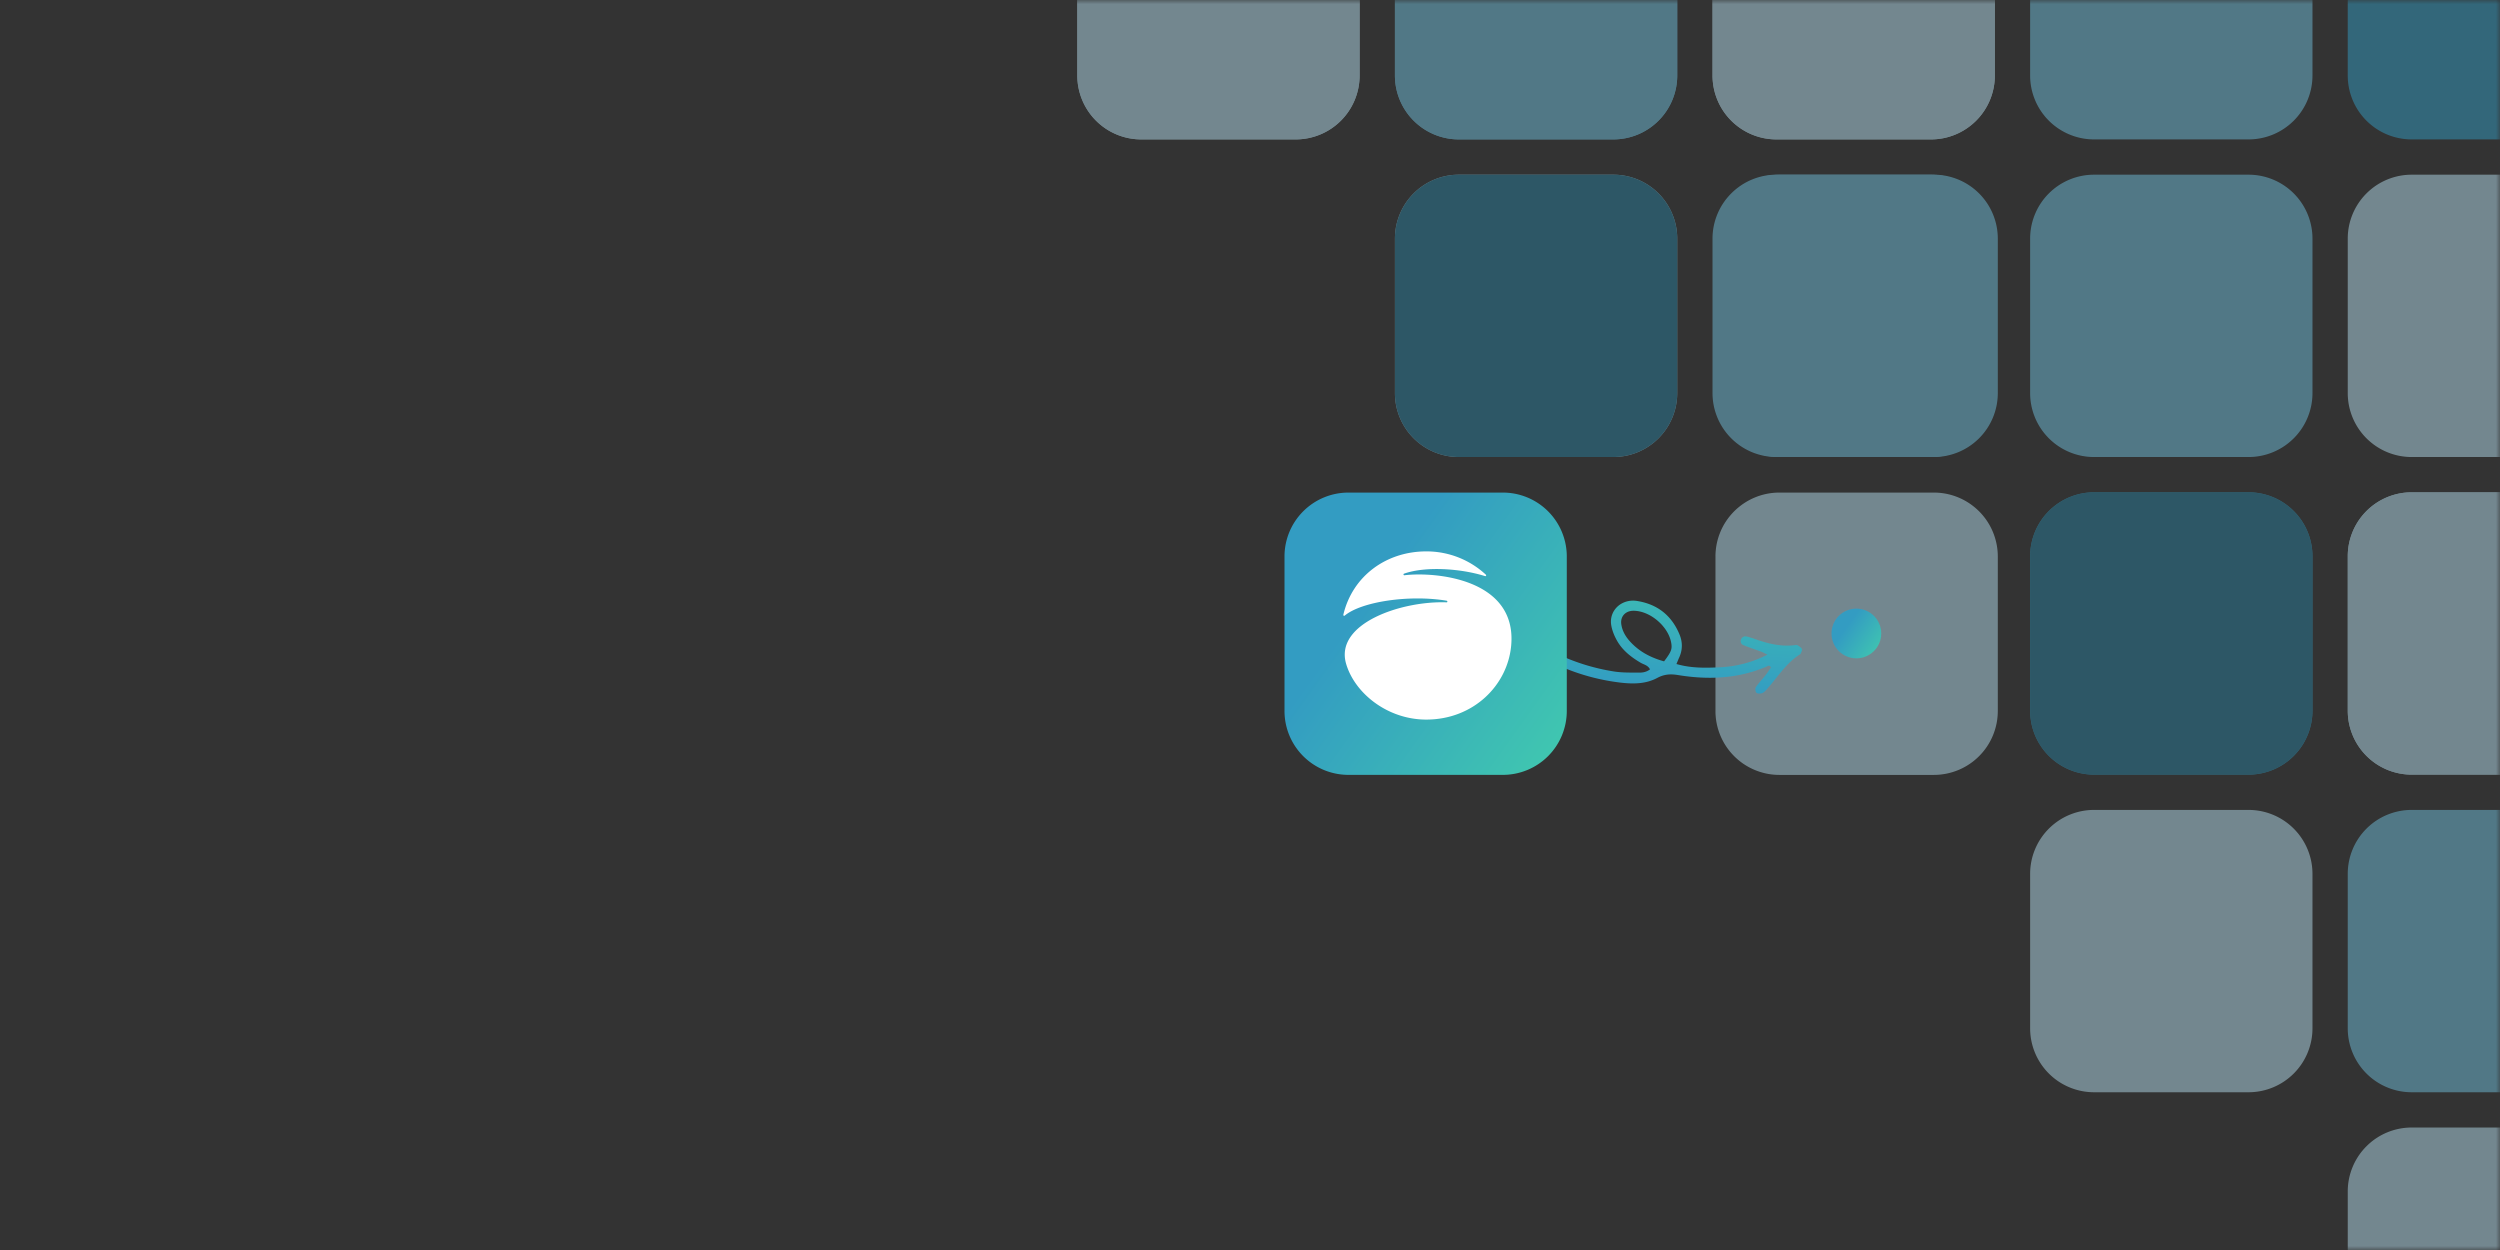 <svg xmlns="http://www.w3.org/2000/svg" width="304" height="152" fill="none" viewBox="0 0 304 152"><rect x="0" y="0" width="304" height="152" fill="#333333" stroke="none"/><mask id="a" width="304" height="152" x="0" y="0" maskUnits="userSpaceOnUse" style="mask-type:alpha"><path fill="#E6F5FB" d="M0 0h304v152H0z"/></mask><g mask="url(#a)"><g opacity=".5"><path fill="#B4DCEB" d="M131-9.605a7.773 7.773 0 0 1 7.773-7.773h18.785a7.773 7.773 0 0 1 7.772 7.773V9.179a7.773 7.773 0 0 1-7.772 7.773h-18.785A7.773 7.773 0 0 1 131 9.179V-9.605Zm154.487 77.243a7.773 7.773 0 0 1 7.773-7.773h18.785a7.773 7.773 0 0 1 7.773 7.773v18.784a7.773 7.773 0 0 1-7.773 7.773H293.26a7.773 7.773 0 0 1-7.773-7.773V67.638Z"/><path fill="#339CC2" d="M246.865 67.638a7.773 7.773 0 0 1 7.773-7.773h18.785a7.773 7.773 0 0 1 7.773 7.773v18.784a7.773 7.773 0 0 1-7.773 7.773h-18.785a7.773 7.773 0 0 1-7.773-7.773V67.638Z"/><path fill="#B4DCEB" d="M169.622 29.016a7.773 7.773 0 0 1 7.773-7.773h18.785a7.774 7.774 0 0 1 7.773 7.773v18.785a7.774 7.774 0 0 1-7.773 7.773h-18.785a7.773 7.773 0 0 1-7.773-7.773V29.016Z"/><path fill="#70BEDA" d="M169.622-9.605a7.773 7.773 0 0 1 7.773-7.773h18.785a7.774 7.774 0 0 1 7.773 7.773V9.179a7.774 7.774 0 0 1-7.773 7.773h-18.785a7.773 7.773 0 0 1-7.773-7.773V-9.605Zm38.621 38.621a7.773 7.773 0 0 1 7.773-7.773h18.785a7.773 7.773 0 0 1 7.773 7.773v18.785a7.773 7.773 0 0 1-7.773 7.773h-18.785a7.773 7.773 0 0 1-7.773-7.773V29.016Z"/><path fill="#B4DCEB" d="M208.243-9.605a7.773 7.773 0 0 1 7.773-7.773h18.785a7.773 7.773 0 0 1 7.773 7.773V9.179a7.773 7.773 0 0 1-7.773 7.773h-18.785a7.773 7.773 0 0 1-7.773-7.773V-9.605Z"/><path fill="#70BEDA" d="M246.865 29.016a7.773 7.773 0 0 1 7.773-7.773h18.785a7.773 7.773 0 0 1 7.773 7.773v18.785a7.773 7.773 0 0 1-7.773 7.773h-18.785a7.773 7.773 0 0 1-7.773-7.773V29.016Z"/><path fill="#B4DCEB" d="M131-9.605a7.773 7.773 0 0 1 7.773-7.773h18.785a7.773 7.773 0 0 1 7.772 7.773V9.179a7.773 7.773 0 0 1-7.772 7.773h-18.785A7.773 7.773 0 0 1 131 9.179V-9.605ZM246.865 106.26a7.773 7.773 0 0 1 7.773-7.773h18.785a7.773 7.773 0 0 1 7.773 7.773v18.784a7.773 7.773 0 0 1-7.773 7.773h-18.785a7.773 7.773 0 0 1-7.773-7.773V106.26Zm38.622-38.622a7.773 7.773 0 0 1 7.773-7.773h18.785a7.773 7.773 0 0 1 7.773 7.773v18.784a7.773 7.773 0 0 1-7.773 7.773H293.26a7.773 7.773 0 0 1-7.773-7.773V67.638Z"/><path fill="#287C9A" d="M246.865 67.638a7.773 7.773 0 0 1 7.773-7.773h18.785a7.773 7.773 0 0 1 7.773 7.773v18.784a7.773 7.773 0 0 1-7.773 7.773h-18.785a7.773 7.773 0 0 1-7.773-7.773V67.638Zm-77.243-38.622a7.773 7.773 0 0 1 7.773-7.773h18.785a7.774 7.774 0 0 1 7.773 7.773v18.785a7.774 7.774 0 0 1-7.773 7.773h-18.785a7.773 7.773 0 0 1-7.773-7.773V29.016Z"/><path fill="#B4DCEB" d="M285.487 144.881a7.773 7.773 0 0 1 7.773-7.773h18.785a7.773 7.773 0 0 1 7.773 7.773v18.785a7.773 7.773 0 0 1-7.773 7.773H293.26a7.773 7.773 0 0 1-7.773-7.773v-18.785Z"/><path fill="#70BEDA" d="M169.622-9.605a7.773 7.773 0 0 1 7.773-7.773h18.785a7.774 7.774 0 0 1 7.773 7.773V9.179a7.774 7.774 0 0 1-7.773 7.773h-18.785a7.773 7.773 0 0 1-7.773-7.773V-9.605ZM285.487 106.26a7.773 7.773 0 0 1 7.773-7.773h18.785a7.773 7.773 0 0 1 7.773 7.773v18.784a7.773 7.773 0 0 1-7.773 7.773H293.26a7.773 7.773 0 0 1-7.773-7.773V106.26Zm-76.886-77.244a7.773 7.773 0 0 1 7.773-7.773h18.785a7.774 7.774 0 0 1 7.773 7.773v18.785a7.774 7.774 0 0 1-7.773 7.773h-18.785a7.773 7.773 0 0 1-7.773-7.773V29.016Z"/><path fill="#B4DCEB" d="M208.243-9.605a7.773 7.773 0 0 1 7.773-7.773h18.785a7.773 7.773 0 0 1 7.773 7.773V9.179a7.773 7.773 0 0 1-7.773 7.773h-18.785a7.773 7.773 0 0 1-7.773-7.773V-9.605Zm.358 77.275a7.773 7.773 0 0 1 7.773-7.772h18.785a7.774 7.774 0 0 1 7.773 7.773v18.784a7.774 7.774 0 0 1-7.773 7.773h-18.785a7.773 7.773 0 0 1-7.773-7.772V67.67ZM319.818 47.8a7.773 7.773 0 0 1-7.773 7.774H293.26a7.773 7.773 0 0 1-7.773-7.773V29.016a7.773 7.773 0 0 1 7.773-7.773h18.785a7.773 7.773 0 0 1 7.773 7.773v18.785Z"/><path fill="#339CC2" d="M319.818 9.18a7.773 7.773 0 0 1-7.773 7.772H293.26a7.773 7.773 0 0 1-7.773-7.773V-9.605a7.773 7.773 0 0 1 7.773-7.773h18.785a7.773 7.773 0 0 1 7.773 7.773V9.179Z"/><path fill="#70BEDA" d="M281.196 9.18a7.773 7.773 0 0 1-7.773 7.772h-18.785a7.773 7.773 0 0 1-7.773-7.773V-9.605a7.773 7.773 0 0 1 7.773-7.773h18.785a7.773 7.773 0 0 1 7.773 7.773V9.179Z"/></g><circle cx="225.734" cy="77.03" r="3.023" fill="url(#b)"/><path fill="url(#c)" d="M200.639 81.396c-.249-.51-.75-.58-1.126-.8-1.167-.687-2.216-1.505-2.885-2.692-.32-.567-.582-1.203-.696-1.84-.275-1.524.802-2.855 2.355-3.013.254-.026.518-.016.77.024 2.493.395 4.215 1.768 5.17 4.07.389.935.385 1.89-.045 2.828-.102.222-.19.45-.326.773 1.793.516 3.534.48 5.261.397a14.054 14.054 0 0 0 5.799-1.534c-.338-.165-.536-.284-.749-.363-.72-.27-1.456-.506-2.166-.797a.513.513 0 0 1-.314-.628c.077-.309.361-.5.708-.419.349.082.693.194 1.031.313 1.563.555 3.151.948 4.837.735.101-.013.23-.042.302.005.2.128.439.259.541.453.067.127-.059.372-.134.55-.034.083-.147.141-.232.197-1.138.75-1.968 1.798-2.802 2.845a32.67 32.67 0 0 1-1.082 1.305c-.167.189-.36.4-.585.482-.208.075-.56.075-.691-.052-.131-.126-.172-.521-.067-.677.342-.508.778-.954 1.159-1.437.247-.313.464-.65.675-.95-.18-.375-.399-.17-.538-.111-3.489 1.486-7.107 1.628-10.776 1.023-.908-.149-1.671-.097-2.505.35-1.465.786-3.085.749-4.685.547a25.753 25.753 0 0 1-6.689-1.781 38.66 38.66 0 0 1-7.791-4.322c-.208-.15-.423-.292-.616-.46-.265-.23-.312-.607-.121-.817.249-.271.56-.262.845-.108.315.168.603.388.895.595 1.847 1.307 3.824 2.394 5.864 3.371a25.149 25.149 0 0 0 7.043 2.196c1.007.156 2.048.13 3.074.137.44.004.895-.084 1.291-.397l.001.002Zm1.713-.977c.896-1.182 1.01-1.509.856-2.314-.362-1.884-2.39-3.68-4.326-3.826a2.526 2.526 0 0 0-.461 0c-.861.097-1.386.755-1.276 1.6.111.841.527 1.537 1.088 2.151 1.102 1.206 2.485 1.939 4.118 2.39h.001Z"/><path fill="url(#d)" d="M156.195 67.67a7.772 7.772 0 0 1 7.772-7.772h18.782a7.772 7.772 0 0 1 7.772 7.772v18.782a7.772 7.772 0 0 1-7.772 7.772h-18.782a7.772 7.772 0 0 1-7.772-7.772V67.67Z"/><path fill="#fff" d="M183.762 78.476c-.427 4.847-4.583 9.026-10.336 9.026-4.685 0-8.678-3.184-9.734-6.77-1.451-4.93 6.747-7.688 12.216-7.487.127.004.122-.18-.003-.201-4.526-.752-10.358.112-12.387 1.814a.108.108 0 0 1-.059.024.102.102 0 0 1-.104-.063.1.1 0 0 1-.006-.064c1.112-4.72 5.237-7.706 10.077-7.706a10.592 10.592 0 0 1 7.261 2.839.101.101 0 0 1 .029.06.102.102 0 0 1-.015.067.102.102 0 0 1-.122.04c-2.945-.929-7.236-1.22-9.841-.3a.1.1 0 0 0-.072.118c.005.026.02.048.042.062a.1.1 0 0 0 .073.016c3.801-.45 13.694.435 12.981 8.525Z"/></g><defs><linearGradient id="b" x1="229.37" x2="223.761" y1="81.297" y2="77.276" gradientUnits="userSpaceOnUse"><stop stop-color="#44D4AA"/><stop offset="1" stop-color="#339CC2"/></linearGradient><linearGradient id="c" x1="222.364" x2="220.844" y1="62.794" y2="85.269" gradientUnits="userSpaceOnUse"><stop stop-color="#44D4AA"/><stop offset="1" stop-color="#339CC2"/></linearGradient><linearGradient id="d" x1="193.997" x2="162.162" y1="101.283" y2="78.455" gradientUnits="userSpaceOnUse"><stop stop-color="#44D4AA"/><stop offset="1" stop-color="#339CC2"/></linearGradient></defs></svg>
